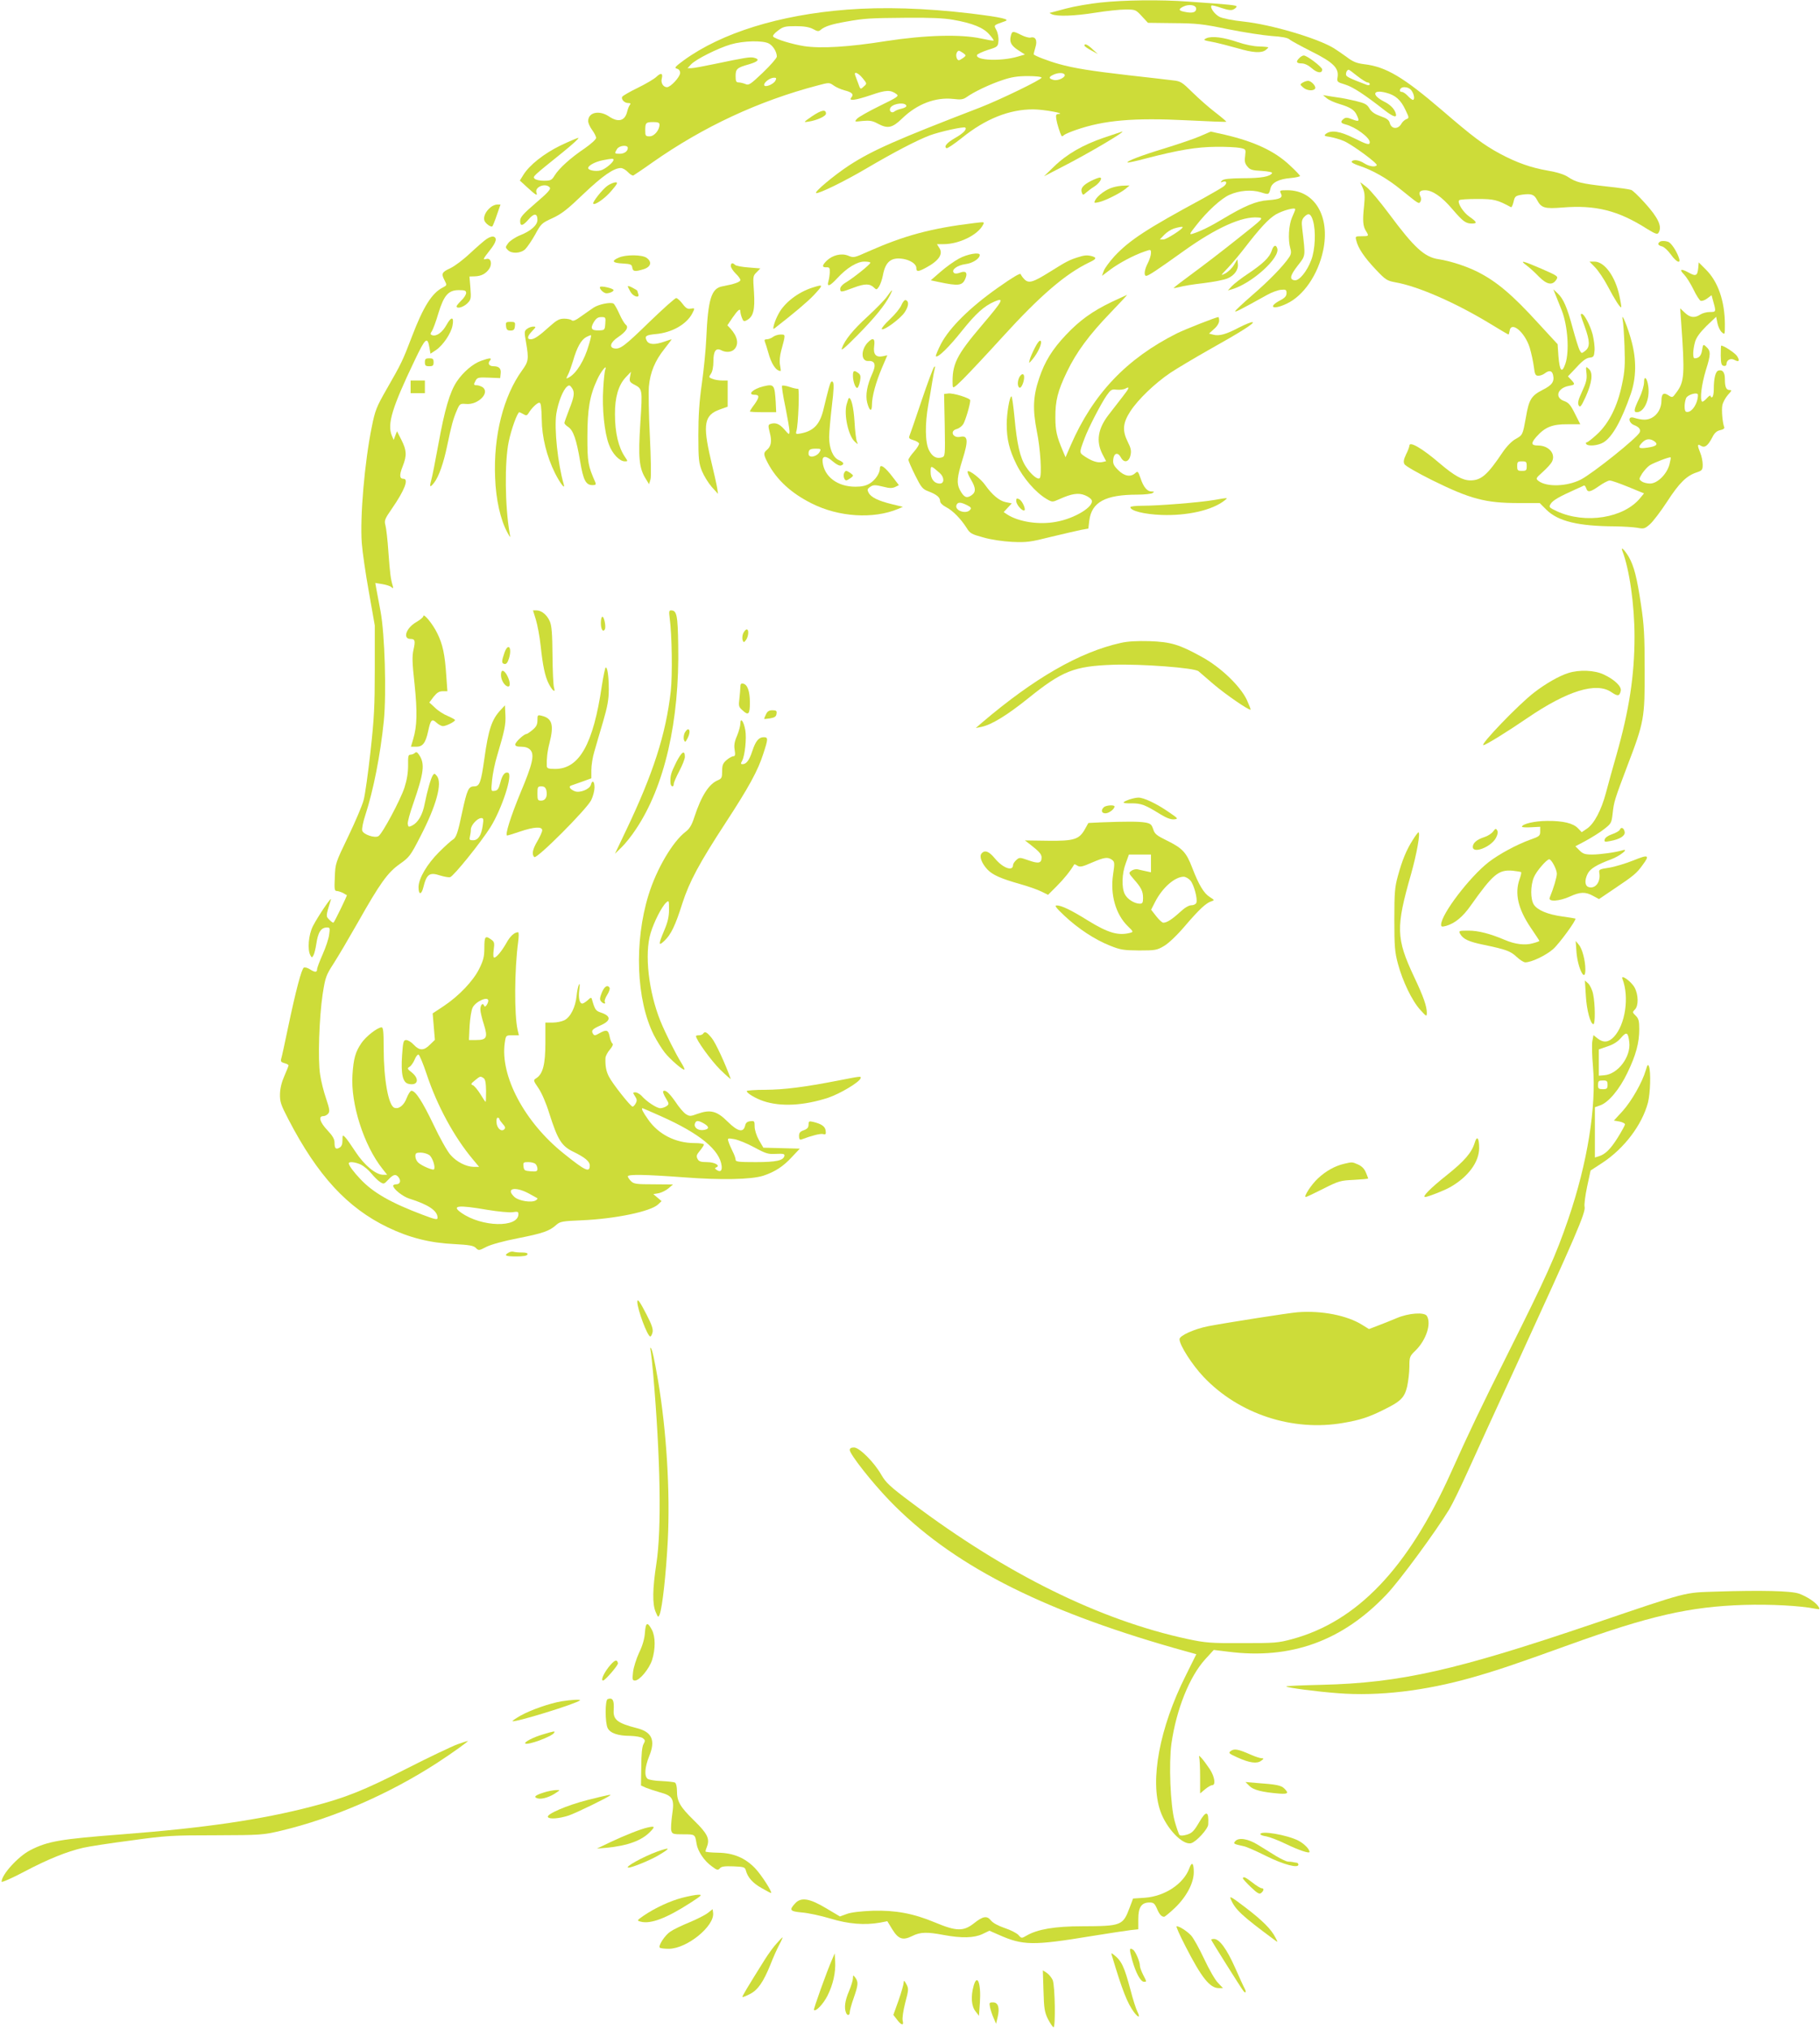 <?xml version="1.0" standalone="no"?>
<!DOCTYPE svg PUBLIC "-//W3C//DTD SVG 20010904//EN"
 "http://www.w3.org/TR/2001/REC-SVG-20010904/DTD/svg10.dtd">
<svg version="1.0" xmlns="http://www.w3.org/2000/svg"
 width="1148pt" height="1280pt" viewBox="0 0 1148 1280"
 preserveAspectRatio="xMidYMid meet">
<g transform="translate(0,1280) scale(0.1,-0.1)"
fill="#cddc39" stroke="none">
<path d="M6942 12784 c-67 -7 -165 -24 -218 -38 -53 -15 -99 -26 -102 -27 -4
0 2 -4 13 -9 34 -15 144 -11 275 10 69 11 154 20 189 20 63 0 65 -1 103 -42
l39 -42 162 -2 c143 -1 183 -5 342 -38 99 -20 223 -39 275 -43 64 -4 101 -11
113 -21 10 -9 73 -43 140 -77 136 -68 173 -104 164 -161 -5 -30 -3 -32 47 -47
51 -16 121 -62 249 -162 58 -45 82 -51 70 -17 -10 28 -35 53 -74 72 -79 41
-70 77 14 55 59 -15 93 -45 123 -110 23 -48 23 -50 4 -57 -10 -4 -23 -16 -29
-26 -21 -40 -65 -38 -75 3 -5 18 -19 29 -58 42 -36 13 -57 27 -70 49 -15 26
-29 33 -86 47 -37 9 -87 19 -112 22 -25 4 -56 8 -70 11 l-25 4 24 -20 c13 -11
49 -27 80 -36 69 -21 94 -37 109 -70 19 -40 15 -43 -28 -27 -32 13 -42 13 -55
3 -22 -18 -19 -27 13 -35 60 -15 152 -82 152 -112 0 -20 -16 -16 -102 27 -85
42 -140 51 -173 27 -16 -13 -14 -15 26 -21 24 -4 63 -16 87 -26 55 -25 213
-141 206 -152 -9 -14 -48 -8 -79 12 -32 21 -70 26 -79 11 -4 -5 18 -17 46 -26
86 -28 179 -81 267 -153 113 -91 110 -90 121 -73 5 9 5 22 -1 33 -13 25 -3 38
30 38 46 0 106 -41 171 -118 68 -79 85 -92 124 -92 36 0 32 10 -15 43 -40 27
-79 90 -65 104 4 5 56 8 114 8 106 0 126 -5 213 -52 4 -2 11 13 16 34 8 35 12
38 53 45 59 8 77 2 95 -33 27 -51 48 -57 160 -48 208 17 351 -18 533 -134 52
-32 66 -37 73 -26 25 39 0 94 -86 189 -37 41 -75 78 -86 82 -10 4 -80 14 -156
22 -159 18 -192 26 -243 60 -24 16 -69 30 -128 40 -105 18 -197 51 -300 106
-104 56 -174 109 -362 271 -247 212 -357 278 -495 294 -47 6 -71 15 -110 45
-27 20 -66 46 -85 58 -107 63 -391 147 -566 166 -68 7 -133 20 -152 30 -31 16
-62 60 -50 71 2 3 31 -4 62 -15 43 -14 63 -17 77 -9 10 5 19 13 19 18 0 8 -34
12 -305 31 -177 13 -405 10 -553 -6z m603 -39 c0 -23 -23 -30 -71 -20 -40 7
-43 17 -11 33 36 18 82 11 82 -13z m1017 -425 c28 -22 57 -40 64 -40 8 0 14
-5 14 -11 0 -6 -7 -8 -17 -5 -116 44 -133 53 -133 67 0 15 8 29 18 29 2 0 27
-18 54 -40z m342 -92 c17 -24 21 -58 8 -58 -5 0 -19 11 -32 25 -13 14 -29 25
-37 25 -7 0 -13 4 -13 8 0 30 54 29 74 0z"/>
<path d="M5340 12739 c-425 -33 -789 -147 -1025 -318 -56 -41 -63 -49 -46 -54
13 -3 21 -13 21 -27 0 -25 -60 -90 -83 -90 -23 0 -40 27 -33 53 9 36 -4 40
-33 13 -14 -14 -67 -45 -118 -70 -50 -24 -94 -50 -98 -56 -9 -15 13 -40 37
-40 15 0 18 -3 11 -12 -6 -7 -13 -26 -17 -42 -14 -59 -56 -70 -114 -31 -62 42
-132 27 -132 -29 0 -12 11 -37 25 -56 14 -19 25 -41 25 -50 0 -9 -32 -38 -72
-66 -88 -59 -161 -125 -189 -170 -19 -31 -25 -34 -69 -34 -26 0 -52 6 -58 13
-12 14 -14 12 176 165 63 51 108 92 100 92 -7 0 -58 -22 -113 -48 -104 -51
-196 -123 -235 -187 l-21 -34 47 -43 c52 -48 67 -57 58 -34 -14 37 58 65 84
33 8 -10 -13 -33 -88 -97 -79 -68 -99 -90 -99 -112 -1 -38 16 -35 54 9 34 40
55 38 55 -4 0 -33 -41 -70 -109 -97 -30 -12 -63 -34 -75 -49 -19 -26 -19 -28
-3 -44 24 -25 81 -22 110 5 13 13 41 54 63 93 36 67 41 72 109 103 57 26 95
56 196 153 119 113 190 163 235 163 11 0 31 -11 44 -25 13 -14 29 -24 35 -22
5 3 60 39 120 82 322 226 670 388 1043 486 71 19 73 19 100 0 15 -11 46 -25
69 -31 48 -12 60 -25 43 -45 -20 -24 23 -19 126 16 93 32 121 33 158 6 18 -13
10 -19 -105 -75 -69 -34 -133 -70 -143 -81 -18 -20 -17 -20 36 -14 43 4 62 1
93 -16 65 -35 93 -29 157 33 93 90 209 134 320 122 49 -6 63 -4 86 12 46 33
147 81 226 107 56 19 95 25 160 25 48 0 86 -4 86 -10 0 -12 -261 -139 -390
-189 -527 -203 -677 -269 -825 -365 -97 -64 -222 -169 -207 -174 17 -5 181 75
318 156 170 100 317 177 399 208 65 24 215 57 224 49 11 -11 -13 -36 -62 -64
-54 -31 -75 -55 -57 -66 5 -3 48 26 96 64 149 121 300 181 450 181 68 0 213
-27 160 -29 -15 -1 -17 -7 -13 -33 4 -27 24 -92 34 -107 1 -2 9 1 16 8 8 6 41
20 73 31 178 62 365 78 702 61 134 -7 245 -11 247 -9 2 1 -29 28 -68 58 -40
30 -104 87 -144 126 -67 66 -76 72 -125 77 -29 4 -154 18 -278 32 -236 27
-348 45 -440 71 -66 18 -160 54 -160 62 0 2 5 22 11 43 14 44 1 70 -30 62 -10
-3 -37 5 -59 16 -53 27 -58 26 -66 -5 -10 -39 2 -62 47 -91 l42 -27 -45 -13
c-104 -31 -269 -25 -257 10 2 6 32 20 68 32 62 19 64 21 67 57 2 20 -4 51 -13
68 -17 33 -21 29 54 56 36 12 -22 25 -217 49 -289 34 -548 42 -782 24z m673
-64 c120 -21 190 -49 227 -92 17 -19 30 -37 27 -39 -2 -2 -37 4 -78 13 -127
28 -353 22 -599 -16 -238 -38 -413 -48 -518 -32 -75 12 -178 43 -195 60 -5 5
7 21 29 37 34 26 45 29 113 29 54 0 86 -6 109 -18 29 -16 36 -17 50 -4 26 21
69 35 162 51 114 20 141 22 381 24 145 1 232 -2 292 -13z m-1164 -149 c27 -14
51 -53 51 -83 0 -9 -39 -54 -87 -100 -79 -75 -90 -83 -111 -73 -13 5 -32 10
-42 10 -16 0 -20 7 -20 39 0 46 8 54 83 75 61 18 72 32 33 42 -24 6 -55 1
-251 -40 -66 -14 -131 -26 -144 -26 l-24 0 22 24 c30 32 169 102 251 126 79
23 200 26 239 6z m1227 -61 c19 -15 19 -15 0 -30 -11 -8 -24 -15 -28 -15 -12
0 -21 28 -14 45 3 8 9 15 14 15 4 0 17 -7 28 -15z m-634 -159 c27 -33 27 -34
7 -51 -22 -21 -22 -20 -36 20 -6 17 -14 38 -18 48 -12 30 18 19 47 -17z m1273
24 c10 -16 -40 -42 -69 -34 -32 8 -33 18 -3 32 28 14 64 15 72 2z m-1824 -39
c-14 -25 -71 -46 -71 -26 0 17 38 45 63 45 14 0 16 -4 8 -19z m826 -158 c2 -6
-11 -14 -29 -18 -18 -4 -39 -12 -46 -18 -20 -16 -39 7 -23 27 21 25 91 32 98
9z m-1557 -119 c0 -34 -33 -74 -62 -74 -26 0 -28 3 -28 38 0 48 4 52 52 52 28
0 38 -4 38 -16z m-200 -147 c0 -21 -22 -37 -52 -37 -32 0 -33 2 -16 30 14 23
68 28 68 7z m-90 -75 c0 -16 -55 -61 -82 -67 -32 -8 -78 1 -78 15 0 16 45 40
91 49 60 12 69 12 69 3z"/>
<path d="M7610 12559 c-23 -11 -20 -13 40 -24 36 -7 105 -25 155 -39 98 -29
151 -32 178 -12 9 7 17 15 17 17 0 2 -26 5 -58 6 -33 0 -90 12 -134 27 -90 31
-163 40 -198 25z"/>
<path d="M6840 12513 c0 -5 19 -18 43 -31 l42 -23 -33 30 c-31 30 -52 39 -52
24z"/>
<path d="M8196 12434 c-24 -23 -19 -34 14 -34 19 0 42 -11 65 -31 34 -30 65
-34 65 -7 0 15 -96 88 -116 88 -7 0 -20 -7 -28 -16z"/>
<path d="M8217 12279 c-18 -11 -18 -12 2 -30 22 -21 66 -25 76 -8 9 13 -23 49
-44 49 -9 0 -24 -5 -34 -11z"/>
<path d="M5124 12068 c-58 -40 -58 -41 -23 -35 52 8 109 34 109 50 0 29 -27
24 -86 -15z"/>
<path d="M6964 11932 c-134 -46 -235 -104 -317 -184 l-62 -60 120 62 c164 84
400 224 373 220 -2 -1 -53 -18 -114 -38z"/>
<path d="M7570 11941 c-37 -16 -134 -49 -218 -75 -155 -47 -248 -83 -240 -91
2 -2 56 9 118 26 204 53 318 72 440 73 63 1 132 -3 152 -7 37 -8 37 -8 32 -50
-5 -33 -2 -48 14 -67 17 -21 30 -25 91 -28 41 -3 68 -8 65 -14 -14 -22 -67
-32 -181 -32 -91 -1 -125 -5 -135 -15 -11 -12 -10 -13 4 -8 25 9 31 -7 10 -26
-9 -8 -69 -43 -132 -78 -359 -194 -464 -263 -560 -365 -31 -34 -62 -76 -68
-93 l-11 -31 52 39 c56 42 148 91 215 114 42 15 42 14 42 -10 0 -13 -9 -41
-20 -63 -22 -42 -26 -80 -10 -80 14 0 68 36 237 157 206 147 368 220 469 211
36 -3 36 -3 -128 -133 -90 -72 -219 -171 -286 -220 -67 -49 -120 -90 -119 -92
2 -1 19 2 39 7 19 6 87 17 150 24 64 8 132 21 151 30 43 18 70 55 65 93 l-3
28 -22 -37 c-12 -20 -37 -44 -55 -53 -31 -16 -30 -14 18 36 28 30 75 86 104
124 98 127 152 185 197 212 45 26 123 47 123 33 0 -4 -9 -27 -20 -51 -21 -48
-27 -141 -11 -196 7 -23 5 -37 -7 -55 -38 -57 -129 -150 -231 -238 -60 -52
-110 -99 -110 -103 -1 -8 33 9 200 102 30 17 71 32 90 33 30 3 34 0 34 -21 0
-18 -10 -30 -39 -45 -82 -43 -47 -63 39 -22 107 49 199 184 231 336 45 214
-52 379 -224 380 -49 0 -52 -1 -43 -19 15 -28 -3 -38 -81 -44 -75 -5 -148 -36
-283 -117 -81 -49 -145 -80 -194 -95 -21 -6 -18 0 24 53 69 89 158 170 210
193 63 28 139 34 198 16 50 -16 51 -16 61 25 8 36 53 59 128 65 32 3 58 9 58
13 0 4 -28 34 -63 66 -96 91 -223 150 -410 194 -48 11 -89 20 -90 20 -1 -1
-31 -13 -67 -29z m712 -533 c19 -65 14 -183 -11 -248 -27 -72 -76 -132 -105
-128 -34 5 -29 30 20 93 51 66 49 53 28 233 -5 42 -3 56 11 72 28 30 43 24 57
-22z m-822 -41 c0 -12 -102 -77 -120 -77 l-24 0 28 29 c15 16 42 33 59 39 33
10 57 14 57 9z"/>
<path d="M6880 11658 c-50 -26 -66 -47 -56 -73 6 -17 8 -17 29 2 12 10 34 27
49 36 33 21 56 57 35 57 -7 0 -33 -10 -57 -22z"/>
<path d="M3834 11630 c-30 -19 -100 -107 -92 -115 11 -11 76 35 116 83 36 42
41 52 26 52 -11 0 -33 -9 -50 -20z"/>
<path d="M8596 11614 c13 -30 14 -54 8 -114 -10 -91 -7 -128 12 -157 20 -32
19 -33 -27 -33 -40 0 -41 -1 -34 -27 11 -48 52 -108 122 -182 63 -67 72 -72
126 -82 142 -25 377 -128 590 -257 65 -40 120 -72 122 -72 2 0 5 10 7 22 9 66
96 -6 127 -105 10 -34 22 -88 26 -120 6 -49 10 -57 29 -57 11 0 30 7 40 15 28
21 45 18 52 -9 10 -43 -5 -65 -67 -96 -70 -36 -85 -60 -104 -172 -20 -111 -20
-112 -65 -137 -25 -14 -56 -46 -82 -84 -95 -142 -135 -177 -203 -177 -49 0
-100 28 -192 106 -113 97 -193 143 -193 113 0 -7 -9 -32 -21 -55 -15 -32 -18
-48 -10 -62 6 -11 83 -55 173 -100 243 -120 338 -145 547 -145 l133 0 42 -42
c74 -73 200 -104 436 -105 52 -1 115 -5 138 -9 41 -8 47 -6 80 23 19 17 68 81
107 141 77 119 123 164 186 185 36 12 39 16 39 50 0 21 -7 54 -15 73 -20 49
-19 60 4 45 24 -15 44 0 72 54 14 28 28 40 50 45 18 3 28 11 25 18 -11 29 -18
108 -12 139 4 19 20 48 35 65 24 26 26 31 11 31 -22 0 -30 19 -30 69 0 42 -14
61 -40 54 -19 -5 -30 -47 -30 -120 0 -23 -4 -45 -10 -48 -5 -3 -10 0 -10 7 0
7 -11 1 -24 -14 -13 -15 -27 -24 -30 -21 -15 15 -3 109 24 198 32 102 32 121
1 149 -17 16 -19 15 -25 -23 -5 -35 -20 -51 -47 -51 -13 0 -11 55 3 104 8 28
31 59 72 100 l61 58 8 -40 c4 -22 17 -48 27 -57 20 -18 20 -17 20 51 -1 145
-43 268 -120 344 l-45 45 -3 -35 c-5 -50 -15 -55 -61 -29 -49 27 -62 21 -27
-14 14 -15 40 -56 58 -93 17 -36 38 -68 45 -71 8 -3 27 3 42 15 l27 20 12 -44
c17 -61 16 -62 -23 -62 -20 0 -46 -7 -60 -16 -35 -23 -65 -20 -98 12 l-29 27
6 -85 c24 -335 21 -379 -31 -447 -23 -32 -25 -32 -48 -17 -31 21 -45 11 -45
-32 0 -48 -24 -90 -62 -110 -30 -15 -58 -15 -115 2 -36 10 -31 -33 4 -47 31
-12 43 -27 36 -45 -12 -33 -295 -259 -372 -299 -87 -44 -214 -48 -266 -9 -19
15 -19 17 26 57 26 23 52 52 58 64 26 50 -19 103 -88 103 -43 0 -46 14 -10 55
54 61 101 80 196 79 l81 0 -34 67 c-27 55 -40 70 -69 80 -60 22 -41 81 30 95
41 7 42 10 15 39 l-20 21 54 57 c37 41 62 59 82 61 26 3 29 7 32 45 2 22 -4
68 -12 101 -15 57 -53 130 -68 130 -11 0 -11 -1 18 -80 33 -92 34 -128 4 -152
-24 -19 -24 -19 -37 5 -7 14 -26 76 -43 138 -35 131 -59 186 -96 220 l-26 24
22 -55 c12 -30 26 -66 32 -80 37 -97 48 -257 22 -334 -22 -64 -36 -47 -44 49
l-5 74 -118 128 c-169 186 -268 269 -392 331 -69 34 -169 66 -240 77 -90 13
-154 72 -313 286 -56 75 -119 151 -141 168 l-41 32 16 -37z m2114 -1305 c0
-57 -43 -118 -75 -106 -12 5 -12 53 0 85 9 23 75 42 75 21z m-274 -293 c26
-20 11 -32 -48 -40 -53 -8 -61 1 -28 34 24 24 49 25 76 6z m94 -147 c-17 -61
-76 -119 -122 -119 -19 0 -43 6 -53 14 -18 13 -18 14 3 49 13 19 34 43 48 52
27 17 126 55 132 50 2 -2 -2 -22 -8 -46z m-900 -9 c0 -27 -3 -30 -30 -30 -27
0 -30 3 -30 30 0 27 3 30 30 30 27 0 30 -3 30 -30z m640 -131 l100 -41 -23
-28 c-103 -128 -347 -167 -526 -85 -51 24 -53 26 -39 48 14 22 55 45 153 89
28 12 53 24 57 26 3 1 9 -6 13 -17 9 -29 25 -26 81 13 27 19 57 35 67 35 10 1
63 -18 117 -40z"/>
<path d="M7020 11618 c-41 -11 -95 -50 -111 -79 -10 -20 -9 -21 23 -14 39 9
132 55 168 84 l25 21 -35 -1 c-19 0 -51 -5 -70 -11z"/>
<path d="M3094 11492 c-30 -24 -46 -59 -39 -82 6 -20 43 -46 51 -37 3 3 16 35
28 71 l23 66 -21 0 c-11 0 -31 -8 -42 -18z"/>
<path d="M6145 11393 c-272 -33 -439 -78 -670 -180 -86 -39 -91 -40 -124 -26
-43 18 -100 4 -137 -32 -30 -30 -30 -42 -1 -41 18 1 22 -4 21 -29 0 -16 -4
-42 -8 -57 -12 -41 7 -35 55 17 60 65 125 105 171 105 21 0 38 -3 38 -7 0 -11
-106 -95 -152 -123 -23 -13 -38 -30 -38 -41 0 -24 4 -24 86 7 70 26 101 26
128 -1 14 -14 17 -13 31 8 8 13 19 44 24 70 16 87 52 116 128 104 47 -8 83
-33 83 -57 0 -25 11 -25 58 0 83 44 113 87 87 126 l-15 24 42 0 c96 0 215 57
248 121 11 20 11 20 -55 12z"/>
<path d="M3070 11293 c-14 -9 -60 -49 -103 -89 -42 -40 -99 -83 -127 -96 -54
-25 -58 -34 -35 -78 15 -29 14 -30 -13 -44 -68 -35 -122 -121 -193 -307 -59
-155 -68 -173 -161 -335 -63 -110 -72 -132 -93 -237 -45 -221 -75 -565 -63
-732 4 -55 24 -194 45 -310 l37 -210 0 -275 c0 -232 -4 -313 -27 -520 -15
-135 -34 -272 -43 -305 -8 -33 -52 -136 -97 -230 -81 -168 -82 -171 -85 -257
-4 -76 -2 -88 12 -88 9 0 26 -6 39 -12 12 -7 23 -14 25 -14 3 -2 -76 -165 -84
-173 -3 -3 -14 5 -26 17 -23 23 -24 21 9 127 9 29 -81 -104 -113 -166 -28 -55
-36 -149 -16 -185 9 -16 10 -16 20 2 5 10 13 42 17 69 11 76 30 105 69 105 17
0 18 -5 12 -46 -3 -26 -22 -81 -41 -124 -19 -43 -35 -85 -35 -94 0 -20 -14
-20 -45 0 -14 9 -31 14 -38 11 -14 -5 -51 -143 -102 -387 -19 -91 -37 -175
-41 -187 -5 -18 -1 -23 20 -29 14 -3 26 -10 26 -14 0 -4 -12 -34 -26 -66 -17
-38 -27 -78 -28 -114 -1 -49 5 -68 53 -160 184 -355 372 -559 628 -682 135
-65 266 -98 417 -105 96 -5 123 -10 137 -24 18 -18 20 -18 66 6 29 15 109 37
201 55 157 31 198 45 242 85 23 20 38 23 160 28 209 9 433 55 481 100 l22 21
-26 22 -26 22 35 6 c18 4 46 18 61 31 l28 24 -122 1 c-109 0 -125 2 -143 20
-11 11 -20 25 -20 30 0 14 111 12 354 -6 236 -18 424 -14 500 10 73 24 126 58
181 118 l50 53 -115 3 -115 3 -28 48 c-16 29 -27 64 -27 86 0 34 -2 36 -27 33
-20 -2 -29 -10 -33 -28 -11 -46 -46 -38 -110 25 -68 68 -109 78 -189 50 -46
-17 -51 -17 -75 -2 -14 9 -44 44 -66 78 -40 57 -64 78 -77 66 -3 -4 4 -23 17
-44 21 -35 21 -38 4 -50 -10 -7 -28 -13 -39 -13 -23 0 -87 42 -119 79 -11 11
-28 21 -38 21 -17 0 -17 -2 -3 -24 13 -19 14 -29 5 -45 -6 -12 -15 -21 -20
-21 -12 0 -127 145 -149 189 -18 34 -24 69 -22 118 1 12 13 36 28 53 17 20 22
34 16 38 -6 4 -14 24 -18 45 -8 41 -19 45 -64 20 -27 -16 -33 -16 -41 -3 -12
20 -4 29 47 52 69 30 69 60 1 82 -31 11 -36 18 -55 85 -3 11 -9 9 -26 -8 -13
-11 -28 -21 -34 -21 -18 0 -26 37 -19 88 4 30 3 41 -2 32 -5 -8 -12 -40 -15
-71 -7 -71 -38 -134 -77 -154 -16 -8 -49 -15 -75 -15 l-45 0 0 -127 c0 -137
-16 -198 -58 -224 -19 -12 -19 -14 14 -62 20 -29 49 -95 69 -161 53 -166 77
-205 152 -241 72 -35 103 -61 103 -86 0 -47 -26 -36 -164 75 -248 198 -403
491 -372 700 7 46 7 46 48 46 l41 0 -8 33 c-22 97 -20 381 3 554 5 37 5 63 0
63 -23 0 -50 -24 -74 -68 -31 -54 -63 -92 -77 -92 -6 0 -7 20 -3 49 6 44 4 51
-16 65 -37 27 -43 20 -43 -52 0 -56 -6 -79 -32 -132 -38 -77 -128 -172 -226
-237 l-68 -45 7 -83 7 -84 -31 -30 c-38 -39 -66 -39 -102 -1 -15 17 -37 30
-48 30 -17 0 -20 -10 -26 -96 -8 -117 4 -171 39 -180 60 -15 74 29 23 71 -30
23 -31 27 -15 36 9 5 24 26 32 45 8 20 19 34 25 32 6 -2 29 -57 51 -123 66
-199 173 -396 291 -537 l40 -48 -34 0 c-48 1 -108 31 -147 76 -19 21 -67 106
-106 189 -71 148 -114 215 -140 215 -7 0 -20 -21 -30 -46 -17 -46 -50 -72 -78
-61 -37 14 -67 179 -67 375 0 104 -3 132 -13 132 -26 0 -100 -58 -128 -100
-38 -56 -49 -97 -56 -200 -12 -182 72 -445 189 -592 l30 -38 -25 0 c-46 0
-119 60 -174 144 -28 43 -58 86 -67 94 -15 15 -16 13 -16 -21 0 -25 -6 -39
-19 -46 -23 -13 -31 -5 -31 32 0 22 -12 43 -45 78 -48 51 -59 89 -26 89 10 0
24 7 31 16 11 13 9 28 -13 94 -15 43 -32 111 -38 152 -15 95 -6 358 16 507 17
108 21 119 70 195 29 45 96 159 150 254 144 255 190 318 266 372 61 43 68 52
131 175 100 193 139 335 104 380 -14 17 -17 18 -26 5 -12 -18 -34 -93 -51
-178 -13 -71 -42 -120 -79 -139 -23 -11 -25 -10 -28 10 -2 13 14 70 34 127 68
196 75 252 38 308 -12 18 -19 21 -27 13 -6 -6 -19 -11 -28 -11 -14 0 -16 -11
-15 -67 0 -47 -7 -91 -23 -141 -26 -79 -139 -290 -164 -306 -23 -14 -94 10
-102 34 -4 12 5 55 19 98 51 156 95 379 117 596 17 175 6 549 -21 691 -11 61
-23 125 -27 144 l-6 34 43 -7 c24 -4 51 -12 58 -19 12 -10 14 -8 9 8 -13 44
-17 75 -27 210 -5 77 -14 154 -19 172 -8 29 -5 39 41 105 79 114 108 188 73
188 -26 0 -27 24 -5 79 27 69 25 100 -8 166 l-28 55 -11 -28 -10 -27 -12 28
c-29 73 1 174 143 471 70 147 82 157 95 81 l6 -36 35 23 c44 30 95 105 104
154 11 57 -7 60 -37 6 -27 -49 -64 -76 -92 -66 -12 5 -12 9 0 27 7 12 26 62
40 111 35 114 63 146 129 146 38 0 46 -3 46 -18 0 -10 -13 -31 -30 -47 -16
-16 -30 -32 -30 -37 0 -18 42 -6 67 18 24 24 25 30 20 98 l-6 72 33 1 c42 1
71 17 92 48 20 31 10 69 -17 62 -26 -7 -25 -4 21 55 41 51 48 80 20 86 -8 1
-26 -5 -40 -15z m10 -4805 c0 -7 -5 -20 -11 -28 -8 -11 -12 -12 -16 -2 -8 20
-23 3 -23 -25 0 -15 10 -57 22 -94 26 -83 19 -99 -49 -99 l-45 0 4 88 c3 48
11 100 19 116 18 39 99 75 99 44z m-30 -488 c11 -7 15 -29 16 -80 0 -38 -1
-70 -3 -70 -2 0 -17 22 -33 49 -17 27 -38 52 -47 56 -15 5 -13 10 12 30 34 28
35 28 55 15z m1118 -240 c247 -110 373 -214 384 -315 3 -31 -9 -40 -32 -24
-12 8 -12 12 -2 16 28 11 -10 33 -59 33 -38 0 -51 4 -59 20 -9 17 -7 26 14 51
14 17 26 35 26 40 0 5 -26 9 -58 9 -121 0 -229 55 -294 149 -34 48 -45 71 -35
71 2 0 54 -23 115 -50z m-1018 -18 c0 -5 10 -18 21 -31 16 -17 18 -26 10 -34
-18 -18 -46 5 -49 42 -2 17 1 31 7 31 6 0 11 -4 11 -8z m1291 -29 c36 -21 33
-37 -8 -41 -33 -3 -59 19 -49 43 7 19 21 19 57 -2z m317 -150 c74 -40 88 -44
137 -41 45 2 55 0 53 -12 -6 -30 -51 -40 -180 -40 -109 0 -128 2 -128 15 0 9
-8 32 -19 53 -10 20 -22 48 -26 61 -7 22 -6 23 36 16 24 -4 81 -27 127 -52z
m-2051 -48 c21 -14 42 -79 30 -91 -7 -7 -78 23 -99 43 -10 9 -18 27 -18 40 0
19 5 23 33 23 18 0 42 -7 54 -15z m-430 -61 c19 -10 48 -34 65 -55 17 -21 42
-46 55 -54 23 -15 25 -15 52 14 33 35 48 38 66 14 16 -22 8 -43 -16 -43 -10 0
-19 -4 -19 -9 0 -20 60 -68 101 -81 122 -38 179 -77 179 -121 0 -14 -13 -12
-92 18 -200 75 -314 140 -394 225 -43 45 -74 87 -74 100 0 13 40 9 77 -8z
m1101 4 c7 -7 12 -20 12 -31 0 -15 -7 -18 -42 -15 -39 3 -43 6 -46 31 -3 25 0
27 30 27 19 0 39 -5 46 -12z m-44 -185 c28 -16 53 -29 56 -31 2 -2 -2 -8 -10
-13 -26 -17 -108 -4 -135 21 -58 54 2 69 89 23z m-260 -104 c67 -11 138 -18
159 -15 31 5 37 4 37 -12 0 -88 -234 -82 -361 9 -64 45 -20 50 165 18z"/>
<path d="M10467 11273 c-13 -12 -7 -21 16 -27 13 -3 38 -26 56 -51 37 -52 67
-62 50 -18 -16 44 -48 90 -65 97 -21 8 -49 8 -57 -1z"/>
<path d="M8021 11217 c-14 -41 -54 -80 -151 -145 -41 -27 -86 -62 -100 -77
l-25 -27 25 7 c127 37 309 202 286 260 -9 25 -24 17 -35 -18z"/>
<path d="M6049 11169 c-30 -16 -83 -54 -117 -84 l-61 -53 47 -10 c131 -28 154
-25 173 25 13 34 0 47 -36 33 -19 -7 -32 -7 -38 -1 -19 19 21 48 73 55 46 6
90 35 90 58 0 19 -78 6 -131 -23z"/>
<path d="M3903 11175 c-49 -21 -40 -34 25 -37 50 -3 57 -6 60 -25 4 -26 16
-28 72 -11 47 15 54 47 18 72 -28 20 -131 21 -175 1z"/>
<path d="M6795 11176 c-50 -16 -70 -26 -175 -92 -104 -65 -131 -73 -158 -46
-11 11 -21 25 -24 33 -3 8 -52 -21 -144 -86 -176 -124 -304 -251 -358 -353
-21 -41 -35 -76 -33 -79 12 -12 82 56 167 163 86 107 138 154 203 182 65 28
53 6 -78 -148 -164 -193 -191 -248 -186 -380 1 -22 7 -19 67 40 36 36 147 154
246 263 240 264 400 401 551 473 43 20 46 29 15 38 -31 8 -47 7 -93 -8z"/>
<path d="M9629 11126 c18 -13 53 -45 78 -71 51 -51 85 -57 110 -19 13 21 10
23 -92 68 -118 51 -145 58 -96 22z"/>
<path d="M10062 11113 c20 -21 56 -74 79 -118 45 -86 79 -138 85 -133 2 2 -3
34 -11 71 -26 123 -94 217 -158 217 l-31 0 36 -37z"/>
<path d="M4610 11122 c0 -10 14 -31 30 -47 17 -16 30 -34 30 -41 0 -13 -38
-26 -113 -40 -70 -12 -91 -80 -102 -329 -3 -71 -16 -200 -28 -285 -16 -111
-22 -203 -22 -325 0 -153 3 -176 23 -227 13 -31 41 -76 62 -100 l39 -43 -5 35
c-3 19 -21 102 -41 184 -51 219 -41 278 57 313 l50 18 0 82 0 83 -34 0 c-19 0
-47 4 -61 10 -25 9 -25 11 -11 32 10 14 16 44 16 79 0 65 16 87 49 70 30 -16
66 -13 84 7 29 32 19 80 -25 129 l-20 21 31 46 c35 51 51 64 51 42 0 -8 4 -26
10 -41 8 -22 13 -24 30 -15 42 22 53 65 46 177 -7 99 -7 103 17 126 l23 24
-74 6 c-41 3 -79 10 -85 16 -16 16 -27 13 -27 -7z"/>
<path d="M3785 10990 c-7 -11 23 -40 40 -40 20 0 45 11 45 20 0 11 -79 29 -85
20z"/>
<path d="M3960 10994 c0 -3 8 -19 17 -35 18 -31 60 -42 49 -13 -3 9 -6 17 -6
20 0 2 -13 10 -30 19 -16 9 -30 13 -30 9z"/>
<path d="M5125 10986 c-91 -29 -177 -95 -214 -165 -24 -43 -42 -104 -28 -94
130 101 211 170 250 211 63 68 62 70 -8 48z"/>
<path d="M5596 10931 c-15 -22 -70 -78 -122 -126 -95 -87 -145 -149 -164 -202
-7 -20 21 4 98 82 108 109 174 190 206 253 22 43 15 40 -18 -7z"/>
<path d="M7011 10895 c-120 -58 -199 -114 -287 -207 -86 -91 -134 -168 -169
-273 -39 -115 -42 -196 -15 -335 23 -111 33 -281 18 -296 -12 -12 -54 22 -86
71 -38 57 -57 141 -73 313 -7 72 -15 132 -19 132 -12 0 -30 -108 -30 -175 0
-95 16 -162 61 -253 43 -88 121 -178 190 -219 36 -21 37 -21 80 -2 79 36 122
42 163 25 20 -8 39 -22 42 -31 16 -40 -106 -115 -223 -136 -108 -21 -237 -1
-310 46 l-22 15 25 27 26 28 -39 8 c-40 8 -86 47 -129 108 -27 39 -100 96
-110 86 -4 -3 5 -26 20 -51 33 -56 33 -81 1 -102 -29 -19 -46 -10 -71 37 -21
41 -17 80 17 190 38 120 35 154 -13 144 -47 -11 -70 37 -23 49 14 4 32 17 41
31 13 21 43 120 44 150 0 14 -110 48 -140 43 l-25 -3 4 -196 c3 -193 3 -197
-18 -204 -34 -10 -60 4 -81 45 -25 48 -26 166 -5 285 8 44 20 109 25 145 6 36
13 74 16 85 4 14 3 17 -4 10 -6 -6 -42 -102 -80 -215 -38 -113 -72 -212 -76
-221 -5 -12 1 -18 25 -25 18 -5 34 -15 36 -21 2 -6 -12 -29 -31 -51 -20 -22
-36 -46 -36 -53 1 -8 20 -52 43 -98 38 -76 46 -86 83 -100 52 -20 74 -38 74
-62 0 -11 15 -26 38 -38 42 -21 94 -75 130 -132 20 -33 31 -39 105 -59 48 -14
124 -25 182 -28 91 -4 114 -1 245 32 80 19 165 39 190 44 l45 8 6 51 c15 116
101 163 303 163 44 0 88 5 96 10 12 8 11 10 -6 10 -28 0 -51 27 -70 84 -15 44
-18 46 -33 32 -29 -27 -69 -20 -108 19 -28 28 -34 41 -31 67 4 41 29 48 48 13
20 -38 52 -30 61 15 6 26 2 45 -17 82 -36 72 -32 120 16 194 49 75 154 176
253 243 41 27 148 91 238 142 211 118 295 172 280 177 -7 2 -45 -13 -84 -33
-83 -44 -127 -56 -164 -46 l-27 7 32 29 c19 16 32 38 32 52 0 12 -2 23 -5 23
-14 0 -207 -76 -260 -102 -318 -159 -530 -382 -671 -706 l-33 -76 -19 45 c-36
85 -45 124 -45 204 -1 107 15 170 73 290 59 123 139 232 277 375 58 60 104
110 102 110 -2 0 -46 -21 -98 -45z m68 -600 c-24 -31 -63 -81 -86 -111 -68
-88 -80 -167 -40 -247 l24 -46 -21 -5 c-30 -7 -64 3 -109 32 -41 27 -41 23 -6
117 24 65 102 216 139 270 26 37 32 41 63 37 20 -2 43 1 54 6 32 18 27 4 -18
-53z m-1151 -479 c29 -26 30 -66 0 -66 -35 0 -58 29 -58 73 0 43 1 43 58 -7z
m171 -202 c26 -13 30 -19 20 -30 -25 -30 -99 -4 -86 30 8 20 25 20 66 0z"/>
<path d="M4100 10773 c-159 -155 -187 -176 -223 -171 -37 5 -27 39 21 71 53
36 70 64 48 80 -8 7 -26 37 -40 69 -14 31 -30 59 -36 63 -18 11 -93 -4 -125
-25 -17 -11 -52 -36 -79 -55 -34 -25 -52 -33 -60 -25 -5 5 -27 10 -47 10 -31
0 -47 -9 -91 -48 -67 -61 -98 -82 -120 -82 -26 0 -22 20 9 52 25 26 25 28 7
28 -11 0 -29 -6 -39 -14 -18 -13 -19 -19 -7 -85 18 -105 16 -121 -24 -176
-119 -164 -182 -414 -171 -677 5 -140 34 -267 77 -346 20 -36 20 -37 15 -7
-30 169 -33 451 -6 580 16 78 55 185 67 185 2 0 14 -6 25 -12 18 -11 23 -10
33 6 18 31 54 66 68 66 10 0 13 -26 15 -103 1 -115 32 -237 84 -342 33 -65 66
-107 55 -70 -38 131 -61 352 -47 445 12 74 42 150 68 172 12 10 18 9 29 -7 21
-28 17 -55 -16 -138 -16 -42 -30 -80 -30 -85 0 -5 11 -17 24 -25 32 -21 52
-79 75 -215 20 -121 36 -152 79 -152 19 0 23 4 17 18 -46 105 -50 125 -50 287
0 173 15 261 62 361 22 50 65 102 51 63 -4 -9 -10 -63 -13 -120 -8 -125 7
-277 36 -353 21 -58 67 -106 100 -106 20 0 20 0 1 28 -41 60 -63 152 -63 269
-1 106 22 183 66 231 l35 37 -6 -32 c-5 -27 -2 -33 23 -47 56 -29 56 -27 42
-244 -14 -218 -8 -284 33 -350 l22 -36 9 30 c5 17 3 129 -4 275 -7 136 -9 275
-6 311 8 90 39 163 97 236 27 34 48 62 46 62 -2 0 -23 -7 -46 -15 -60 -21 -97
-19 -110 5 -16 30 -7 37 58 43 100 9 192 61 228 129 18 35 18 36 -10 31 -18
-4 -30 3 -51 31 -15 20 -33 36 -40 36 -7 0 -81 -66 -165 -147z m-282 -14 c-3
-41 -4 -42 -42 -43 -46 -1 -54 12 -30 53 14 23 26 31 47 31 27 0 28 -2 25 -41z
m-104 -135 c-28 -98 -78 -179 -126 -205 -18 -10 -19 -9 -5 18 8 15 22 55 32
88 24 84 51 132 83 149 15 8 28 13 30 11 2 -1 -4 -29 -14 -61z"/>
<path d="M5686 10876 c-8 -20 -41 -60 -73 -90 -32 -30 -55 -58 -51 -62 12 -12
118 66 145 107 25 38 28 69 6 76 -7 3 -19 -12 -27 -31z"/>
<path d="M10235 10785 c4 -16 9 -93 12 -170 4 -117 2 -156 -16 -240 -28 -137
-83 -246 -157 -314 -30 -28 -60 -51 -65 -51 -6 0 -7 -4 -4 -10 10 -17 76 -11
110 10 56 35 113 137 172 307 34 100 36 211 5 328 -22 85 -67 197 -57 140z"/>
<path d="M3192 10743 c2 -22 8 -28 28 -28 20 0 26 6 28 28 3 24 0 27 -28 27
-28 0 -31 -3 -28 -27z"/>
<path d="M4876 10675 c-11 -8 -28 -15 -39 -15 -14 0 -17 -4 -12 -17 4 -10 13
-38 20 -63 20 -76 50 -120 79 -120 2 0 0 17 -4 38 -4 24 -1 58 7 88 29 107 29
104 -3 104 -16 0 -38 -7 -48 -15z"/>
<path d="M5472 10638 c-43 -47 -41 -118 5 -115 42 3 51 -24 25 -80 -33 -72
-44 -137 -32 -183 14 -54 30 -60 30 -13 0 53 25 143 64 235 l33 77 -28 -6
c-44 -9 -62 12 -55 64 7 50 -8 57 -42 21z"/>
<path d="M6528 10607 c-15 -29 -30 -63 -33 -77 -6 -24 -6 -24 19 5 34 41 62
103 50 115 -6 6 -20 -11 -36 -43z"/>
<path d="M10854 10558 c1 -51 4 -63 19 -66 10 -2 17 3 17 11 0 26 26 40 50 27
30 -16 36 -6 16 25 -13 19 -82 65 -99 65 -2 0 -3 -28 -3 -62z"/>
<path d="M2680 10515 c0 -21 5 -25 28 -25 22 0 27 4 27 25 0 21 -5 25 -27 25
-23 0 -28 -4 -28 -25z"/>
<path d="M3034 10524 c-52 -19 -113 -71 -153 -131 -44 -66 -76 -176 -116 -396
-19 -105 -39 -206 -45 -226 -12 -45 -8 -49 18 -16 30 38 60 124 83 235 26 125
37 166 60 220 19 44 21 45 59 42 75 -7 152 70 105 105 -11 7 -27 13 -37 13
-21 0 -22 4 -7 31 9 17 19 20 82 17 l72 -3 3 29 c4 31 -10 46 -45 46 -28 0
-38 17 -23 35 16 19 0 19 -56 -1z"/>
<path d="M10007 10446 c4 -36 -1 -58 -27 -114 -25 -54 -30 -74 -22 -89 9 -15
15 -8 43 52 41 91 49 153 21 178 -19 18 -20 17 -15 -27z"/>
<path d="M5380 10431 c0 -38 17 -84 29 -77 5 3 12 22 16 43 5 29 3 40 -11 50
-27 20 -34 16 -34 -16z"/>
<path d="M6430 10421 c-13 -25 -13 -58 0 -66 11 -7 30 35 30 66 0 25 -16 25
-30 0z"/>
<path d="M10370 10388 c0 -20 -13 -65 -30 -100 -34 -71 -37 -88 -15 -88 46 0
83 82 72 162 -7 55 -27 74 -27 26z"/>
<path d="M2590 10360 l0 -40 45 0 45 0 0 40 0 40 -45 0 -45 0 0 -40z"/>
<path d="M5227 10349 c-8 -30 -22 -85 -31 -124 -23 -101 -62 -143 -145 -159
-31 -6 -33 -4 -27 17 11 37 20 268 10 265 -5 -2 -28 3 -52 11 -23 8 -45 11
-49 8 -3 -4 6 -64 21 -134 14 -71 26 -139 26 -153 -1 -24 -2 -24 -34 13 -31
35 -56 44 -89 32 -12 -5 -12 -13 -1 -56 14 -53 8 -85 -20 -108 -22 -18 -20
-30 9 -85 55 -103 146 -187 274 -251 172 -87 390 -100 546 -35 l30 13 -70 17
c-85 21 -131 43 -146 72 -10 18 -8 24 7 35 22 16 33 16 90 2 33 -9 52 -9 70
-1 l24 12 -36 47 c-52 69 -84 91 -84 58 0 -30 -29 -73 -63 -94 -24 -15 -51
-21 -91 -21 -113 0 -197 63 -207 155 -5 42 20 44 65 4 21 -18 42 -29 51 -25
23 8 18 20 -14 34 -37 16 -61 74 -61 145 0 28 8 116 17 195 13 106 14 145 6
153 -9 9 -15 -2 -26 -42z m-56 -398 c-18 -33 -71 -43 -71 -13 0 26 9 32 47 32
30 0 33 -2 24 -19z"/>
<path d="M4815 10363 c-66 -16 -104 -53 -55 -53 31 0 31 -15 0 -59 -17 -22
-30 -43 -30 -46 0 -3 37 -5 83 -5 l83 0 -3 63 c-7 111 -10 116 -78 100z"/>
<path d="M5340 10249 c-18 -66 12 -200 52 -235 21 -19 21 -19 13 1 -5 11 -12
68 -15 126 -6 91 -20 149 -35 149 -2 0 -9 -19 -15 -41z"/>
<path d="M5324 9815 c-7 -17 2 -45 14 -45 4 0 17 7 28 15 19 15 19 15 0 30
-11 8 -24 15 -28 15 -5 0 -11 -7 -14 -15z"/>
<path d="M6410 9640 c0 -20 32 -60 49 -60 16 0 -9 60 -30 71 -16 8 -19 6 -19
-11z"/>
<path d="M7650 9645 c-92 -15 -340 -35 -444 -35 -42 0 -76 -4 -76 -9 0 -23 88
-45 197 -49 162 -6 321 30 398 92 23 18 24 18 -75 1z"/>
<path d="M10233 9326 c45 -116 77 -341 77 -542 0 -245 -34 -465 -114 -746 -24
-84 -54 -191 -66 -238 -29 -109 -74 -195 -119 -226 l-34 -23 -23 24 c-30 32
-93 48 -195 47 -78 0 -159 -19 -159 -37 0 -3 26 -5 58 -3 l57 3 0 -29 c0 -28
-5 -32 -62 -52 -86 -31 -195 -90 -262 -141 -121 -94 -300 -329 -301 -395 0
-14 5 -15 32 -8 55 16 105 57 154 127 141 199 176 229 266 221 27 -3 50 -7 53
-9 2 -3 -2 -23 -10 -44 -32 -91 -10 -187 70 -306 30 -44 55 -82 55 -84 0 -2
-19 -9 -42 -15 -49 -14 -112 -6 -175 21 -94 40 -168 59 -230 59 -61 0 -63 -1
-53 -20 18 -33 54 -50 147 -69 144 -30 170 -40 209 -76 20 -19 45 -35 55 -35
39 0 129 43 175 83 39 34 149 185 141 193 -1 1 -37 7 -81 13 -94 13 -158 40
-181 75 -22 34 -22 119 0 172 15 38 81 114 97 114 14 0 48 -64 48 -91 0 -22
-20 -90 -45 -151 -11 -28 61 -23 127 7 65 30 99 31 147 4 l37 -20 99 67 c118
79 139 96 176 148 47 63 38 68 -58 29 -47 -19 -116 -40 -153 -46 -62 -9 -66
-12 -62 -33 10 -56 -25 -103 -68 -89 -24 8 -26 44 -5 85 16 31 57 56 148 90
54 20 117 70 72 57 -47 -14 -143 -27 -192 -27 -45 0 -58 4 -80 26 l-26 26 64
34 c35 19 87 51 114 72 48 37 50 40 57 101 8 75 13 89 93 301 106 277 110 301
109 605 0 216 -4 285 -23 410 -26 174 -44 243 -77 302 -26 44 -53 70 -41 39z"/>
<path d="M3380 8892 c10 -33 24 -106 30 -163 14 -129 27 -193 51 -241 22 -44
45 -62 34 -27 -5 13 -9 105 -10 204 -1 138 -5 188 -17 216 -18 41 -52 69 -84
69 l-22 0 18 -58z"/>
<path d="M4224 8903 c15 -111 18 -362 7 -463 -31 -272 -111 -520 -283 -880
l-69 -145 41 40 c23 22 64 73 90 113 182 270 277 685 268 1163 -3 191 -9 219
-46 219 -12 0 -13 -9 -8 -47z"/>
<path d="M2670 8913 c0 -6 -20 -23 -46 -38 -63 -37 -85 -105 -35 -105 29 0 32
-12 19 -69 -9 -41 -8 -82 7 -217 18 -174 16 -264 -9 -347 l-14 -47 34 0 c40 0
58 23 74 95 16 76 24 84 53 57 13 -12 31 -22 41 -22 20 0 76 28 76 38 0 4 -21
15 -46 26 -25 10 -61 33 -80 52 l-36 33 27 36 c21 26 35 35 57 35 l30 0 -7 98
c-9 135 -22 197 -57 268 -28 58 -88 131 -88 107z"/>
<path d="M3790 8871 c0 -40 13 -61 25 -41 9 15 -4 80 -15 80 -6 0 -10 -18 -10
-39z"/>
<path d="M4688 8806 c-6 -14 -7 -33 -4 -43 7 -17 8 -17 22 1 16 23 19 66 4 66
-6 0 -15 -11 -22 -24z"/>
<path d="M7070 8745 c-261 -58 -547 -223 -876 -503 l-39 -34 35 7 c64 13 163
74 295 180 216 174 290 203 535 212 178 6 514 -19 540 -41 8 -7 50 -43 94 -81
76 -65 226 -168 234 -161 2 2 -9 30 -24 63 -43 88 -165 205 -284 270 -143 79
-195 94 -330 99 -78 2 -136 -1 -180 -11z"/>
<path d="M3182 8683 c-19 -55 -19 -67 0 -71 12 -2 20 8 29 37 20 68 -6 99 -29
34z"/>
<path d="M3796 8473 c-54 -367 -142 -523 -294 -523 -42 0 -52 3 -53 18 -2 41
3 91 17 145 29 114 17 156 -48 172 -27 7 -28 5 -28 -28 0 -27 -7 -41 -31 -61
-17 -14 -34 -26 -39 -26 -15 0 -70 -51 -70 -66 0 -10 12 -14 38 -14 26 0 45
-7 57 -20 28 -30 14 -90 -61 -268 -62 -150 -101 -272 -85 -272 4 0 41 11 81
25 89 30 140 33 140 8 0 -10 -14 -40 -30 -68 -31 -52 -37 -84 -20 -101 15 -15
331 302 359 359 12 24 21 60 21 80 0 40 -14 50 -23 17 -7 -28 -69 -53 -101
-41 -30 12 -42 30 -24 36 7 2 39 14 71 25 l57 21 0 52 c0 29 8 82 19 117 10
36 35 120 55 188 28 96 36 141 36 202 0 82 -8 140 -19 140 -4 0 -15 -53 -25
-117z m-350 -657 c9 -38 -4 -66 -32 -66 -22 0 -24 4 -24 45 0 41 2 45 25 45
18 0 26 -7 31 -24z"/>
<path d="M3160 8542 c0 -33 25 -72 46 -72 17 0 10 41 -12 78 -20 30 -34 28
-34 -6z"/>
<path d="M9893 8555 c-56 -17 -144 -67 -216 -123 -96 -73 -345 -332 -320 -332
14 0 150 84 280 173 250 170 431 226 526 162 41 -28 52 -27 60 6 8 28 -39 73
-108 105 -58 27 -153 31 -222 9z"/>
<path d="M4670 8468 c0 -13 -3 -46 -6 -74 -6 -45 -4 -54 17 -72 40 -38 49 -29
49 46 0 72 -15 115 -43 120 -12 3 -17 -3 -17 -20z"/>
<path d="M3159 8323 c-57 -60 -78 -123 -104 -310 -21 -150 -30 -173 -64 -173
-36 0 -45 -21 -76 -164 -27 -130 -38 -161 -60 -173 -9 -5 -48 -40 -86 -78 -75
-75 -129 -166 -129 -221 0 -49 18 -50 30 -2 21 85 39 98 106 76 26 -8 55 -13
63 -11 23 7 193 218 255 316 72 116 143 333 111 343 -20 7 -37 -14 -49 -62
-10 -39 -17 -50 -35 -52 -24 -4 -24 -3 -17 69 4 39 18 108 32 153 47 158 55
196 52 256 l-3 61 -26 -28z m-114 -730 c-9 -63 -29 -93 -61 -93 -22 0 -25 3
-20 23 3 12 6 32 6 45 0 27 41 72 66 72 14 0 15 -7 9 -47z"/>
<path d="M4832 8295 c-7 -14 -12 -27 -12 -29 0 -2 17 0 38 3 28 5 38 11 40 29
3 18 -1 22 -26 22 -21 0 -32 -7 -40 -25z"/>
<path d="M4670 8236 c0 -15 -10 -50 -21 -77 -16 -36 -20 -60 -15 -89 5 -31 3
-40 -8 -40 -8 0 -28 -11 -43 -24 -23 -20 -28 -32 -28 -70 0 -40 -3 -47 -26
-57 -57 -23 -105 -98 -149 -232 -16 -50 -30 -74 -55 -93 -82 -62 -184 -236
-234 -398 -92 -297 -78 -663 33 -884 19 -37 50 -87 69 -111 35 -44 117 -115
124 -107 3 2 -7 22 -20 43 -34 54 -100 186 -131 262 -75 186 -102 424 -62 556
21 70 70 166 97 191 18 17 19 15 19 -43 0 -45 -8 -79 -30 -131 -38 -90 -38
-103 1 -66 41 39 69 96 113 236 44 136 105 251 274 510 145 222 203 328 236
432 32 97 32 106 3 106 -31 0 -51 -24 -72 -88 -18 -56 -37 -82 -61 -82 -12 0
-13 4 -3 21 18 34 29 143 20 194 -10 56 -31 83 -31 41z"/>
<path d="M4318 8176 c-6 -14 -7 -33 -4 -43 7 -16 9 -16 21 7 17 30 19 60 5 60
-6 0 -15 -11 -22 -24z"/>
<path d="M4266 7993 c-34 -68 -39 -87 -37 -130 1 -26 21 -32 21 -7 0 8 16 45
35 81 19 36 35 76 35 89 0 46 -20 33 -54 -33z"/>
<path d="M7123 7757 c-51 -19 -48 -25 14 -24 61 0 84 -8 184 -70 38 -23 66
-33 85 -31 28 3 26 5 -34 46 -78 54 -159 92 -192 91 -14 0 -39 -6 -57 -12z"/>
<path d="M6962 7708 c-19 -19 -14 -38 11 -38 22 0 57 27 57 43 0 12 -55 8 -68
-5z"/>
<path d="M6945 7613 l-80 -4 -20 -36 c-37 -68 -69 -78 -235 -76 l-145 2 35
-27 c54 -42 70 -60 70 -80 0 -37 -19 -41 -81 -19 -57 20 -59 20 -79 2 -11 -10
-20 -24 -20 -31 0 -43 -65 -19 -115 42 -37 45 -64 55 -84 30 -15 -18 1 -61 37
-100 33 -35 86 -58 206 -92 50 -14 110 -35 134 -47 l43 -21 55 55 c43 43 85
94 110 137 1 2 11 -2 21 -9 16 -9 31 -6 90 20 79 34 100 37 127 18 17 -13 18
-20 7 -93 -19 -128 17 -252 93 -326 36 -35 36 -36 14 -42 -74 -19 -138 -1
-266 78 -104 65 -168 96 -197 95 -15 0 -3 -16 48 -64 87 -82 192 -151 287
-189 67 -27 86 -30 185 -31 102 0 113 2 157 28 28 16 83 68 132 126 91 106
134 146 167 156 21 7 20 8 -10 27 -38 24 -69 76 -111 185 -37 97 -61 123 -161
172 -63 31 -76 41 -85 71 -10 30 -17 36 -50 42 -39 7 -125 7 -279 1z m315
-259 l0 -56 -32 7 c-18 4 -42 9 -53 12 -11 2 -29 -2 -39 -10 -18 -13 -17 -15
16 -53 46 -52 58 -75 58 -118 0 -30 -4 -36 -20 -36 -34 0 -79 28 -95 60 -21
41 -19 129 6 195 l20 55 70 0 69 0 0 -56z m248 -107 c22 -24 48 -118 38 -142
-3 -8 -17 -15 -31 -15 -17 0 -43 -16 -73 -44 -49 -45 -82 -66 -104 -66 -8 0
-28 19 -45 41 l-32 41 24 47 c46 91 124 160 181 161 11 0 30 -10 42 -23z"/>
<path d="M9418 7555 c-10 -13 -35 -29 -55 -35 -47 -15 -73 -37 -73 -62 0 -45
115 -1 146 57 11 21 14 37 8 47 -8 14 -11 13 -26 -7z"/>
<path d="M10217 7566 c-3 -7 -25 -20 -49 -28 -26 -9 -44 -22 -46 -33 -4 -15 1
-17 34 -10 61 11 96 33 92 57 -4 26 -23 35 -31 14z"/>
<path d="M8912 7503 c-41 -64 -67 -128 -94 -226 -20 -72 -23 -106 -23 -277 0
-170 3 -206 23 -280 29 -108 89 -234 141 -290 38 -42 40 -44 41 -20 0 43 -20
101 -81 230 -113 241 -115 310 -19 645 36 127 61 265 47 265 -3 0 -19 -21 -35
-47z"/>
<path d="M9944 6793 c9 -103 56 -195 56 -108 0 56 -20 133 -42 157 l-19 23 5
-72z"/>
<path d="M10234 6625 c44 -114 18 -288 -54 -365 -33 -35 -66 -39 -103 -10
l-26 21 -7 -38 c-4 -21 -2 -93 4 -161 22 -255 -35 -608 -156 -962 -81 -236
-137 -360 -384 -854 -170 -340 -237 -480 -357 -747 -270 -600 -589 -935 -998
-1047 -92 -25 -111 -26 -318 -26 -201 -1 -231 2 -345 26 -552 119 -1141 409
-1738 858 -138 103 -164 128 -192 176 -45 80 -139 174 -173 174 -18 0 -27 -5
-27 -16 0 -26 138 -202 250 -318 385 -399 939 -686 1800 -932 l136 -38 -67
-135 c-165 -329 -227 -661 -160 -854 38 -110 141 -217 194 -203 32 8 107 90
108 118 5 87 -13 91 -57 14 -33 -56 -45 -68 -77 -78 -24 -7 -41 -8 -47 -2 -5
5 -19 46 -31 89 -27 101 -37 362 -20 487 31 216 114 423 213 532 l54 59 90
-11 c395 -51 722 67 1001 362 82 86 309 395 394 535 20 33 71 138 114 233 43
95 181 398 308 673 378 824 441 969 432 1004 -3 13 4 69 16 126 l22 102 75 49
c137 90 250 239 287 380 15 60 19 195 6 228 -6 15 -10 10 -20 -25 -22 -76 -90
-195 -146 -257 l-55 -60 35 -6 c19 -4 35 -12 35 -18 0 -5 -21 -44 -46 -84 -46
-73 -78 -105 -121 -118 l-23 -7 0 158 0 159 34 12 c53 19 122 102 171 205 54
111 75 190 75 275 0 52 -4 67 -22 85 -22 21 -22 23 -5 40 23 23 22 92 -2 137
-21 40 -91 89 -77 55z m43 -399 c11 -92 -72 -201 -157 -208 l-35 -3 0 83 0 83
55 19 c37 12 65 30 85 54 35 41 45 35 52 -28z m-137 -268 c0 -24 -4 -28 -30
-28 -25 0 -30 4 -30 23 0 30 3 32 34 32 22 0 26 -5 26 -27z"/>
<path d="M10003 6520 c5 -91 29 -180 48 -180 12 0 11 128 -2 189 -5 27 -20 57
-31 68 l-21 18 6 -95z"/>
<path d="M3796 6539 c-13 -32 -14 -44 -5 -55 13 -16 33 -19 24 -4 -4 6 3 26
15 45 12 19 19 39 15 45 -13 21 -33 8 -49 -31z"/>
<path d="M4435 6280 c-3 -5 -15 -10 -26 -10 -10 0 -19 -2 -19 -5 0 -23 97
-157 153 -212 38 -37 68 -63 66 -58 -32 91 -96 230 -120 258 -31 38 -43 44
-54 27z"/>
<path d="M5285 5984 c-211 -41 -337 -57 -457 -58 -65 0 -118 -4 -118 -8 0 -13
55 -46 105 -63 110 -37 255 -29 409 21 76 26 195 97 204 122 5 15 5 15 -143
-14z"/>
<path d="M5100 5706 c0 -18 -8 -27 -30 -35 -23 -8 -30 -16 -30 -37 0 -17 4
-24 13 -22 69 26 122 39 138 35 17 -5 20 -1 17 21 -3 27 -26 43 -80 56 -25 6
-28 3 -28 -18z"/>
<path d="M9302 5592 c-19 -62 -64 -115 -177 -205 -103 -82 -157 -137 -136
-137 17 0 122 41 160 63 113 65 181 158 181 246 0 65 -14 81 -28 33z"/>
<path d="M8477 5459 c-56 -13 -114 -45 -164 -92 -41 -38 -93 -117 -76 -117 4
0 53 23 110 52 97 49 108 52 193 56 49 3 90 6 90 9 0 2 -7 19 -15 39 -10 23
-26 39 -49 49 -39 17 -36 16 -89 4z"/>
<path d="M3208 4899 c-32 -18 -19 -24 49 -24 44 0 68 4 70 13 3 8 -8 12 -35
12 -22 0 -46 2 -54 5 -7 2 -21 0 -30 -6z"/>
<path d="M4020 4588 c1 -48 64 -218 82 -218 4 0 11 12 14 26 5 19 -4 47 -37
111 -43 84 -59 106 -59 81z"/>
<path d="M8185 4523 c-54 -4 -443 -65 -564 -88 -86 -17 -181 -59 -181 -82 0
-37 79 -161 152 -238 222 -234 561 -346 881 -290 106 18 161 36 255 83 108 53
131 76 148 147 7 33 14 89 14 125 0 62 2 66 40 103 66 65 100 169 70 217 -16
25 -115 18 -190 -14 -36 -15 -90 -37 -120 -48 l-55 -21 -42 26 c-95 60 -257
92 -408 80z"/>
<path d="M4104 4280 c3 -14 10 -79 16 -145 46 -533 54 -981 20 -1199 -24 -157
-26 -254 -4 -304 15 -35 16 -36 25 -15 17 45 40 253 51 462 16 313 -8 697 -61
1012 -24 140 -37 198 -46 207 -4 4 -4 -4 -1 -18z"/>
<path d="M10825 2761 c-206 -7 -166 4 -770 -201 -872 -296 -1221 -375 -1718
-387 -125 -3 -226 -7 -224 -10 9 -9 194 -33 327 -43 257 -20 549 15 845 99
158 45 268 82 606 204 515 186 767 243 1109 254 168 5 356 -5 450 -24 30 -5
31 -5 20 14 -17 26 -70 62 -122 81 -50 18 -241 22 -523 13z"/>
<path d="M4068 2503 c-2 -38 -15 -83 -37 -128 -18 -39 -35 -94 -38 -122 -5
-46 -4 -53 12 -53 29 0 89 72 108 129 22 70 22 147 -1 191 -28 52 -39 48 -44
-17z"/>
<path d="M3837 2282 c-32 -42 -48 -82 -33 -82 13 0 96 97 94 109 -6 29 -24 20
-61 -27z"/>
<path d="M3833 2083 c-17 -6 -17 -149 0 -183 16 -32 65 -49 143 -49 33 -1 68
-7 78 -14 16 -12 17 -17 5 -38 -9 -16 -14 -64 -14 -142 l-2 -119 31 -14 c17
-7 57 -20 88 -29 82 -22 93 -42 78 -140 -6 -43 -9 -88 -6 -101 6 -22 11 -24
77 -24 74 0 73 1 83 -61 8 -47 49 -108 96 -141 33 -25 39 -26 51 -12 9 11 29
14 85 12 68 -3 73 -5 79 -27 11 -42 43 -79 99 -110 29 -17 56 -31 59 -31 13 0
-61 116 -101 157 -63 65 -137 96 -234 97 -43 1 -78 4 -78 8 0 4 4 18 10 32 18
49 1 82 -82 163 -88 86 -108 120 -108 187 0 25 -5 48 -12 52 -6 4 -45 8 -85
10 -41 1 -80 8 -88 14 -22 18 -18 73 10 143 41 100 18 153 -79 177 -121 31
-149 53 -145 113 4 63 -6 81 -38 70z"/>
<path d="M3542 2069 c-76 -13 -193 -54 -258 -90 -30 -17 -53 -33 -51 -35 11
-11 404 110 425 131 8 7 -54 4 -116 -6z"/>
<path d="M3424 1860 c-59 -17 -119 -48 -111 -57 14 -13 167 43 182 67 8 13 2
12 -71 -10z"/>
<path d="M2886 1798 c-33 -12 -177 -80 -320 -153 -273 -139 -385 -184 -601
-240 -314 -82 -673 -135 -1195 -175 -389 -30 -468 -43 -579 -100 -76 -39 -181
-154 -181 -199 0 -6 65 22 144 64 150 79 267 126 370 150 34 8 169 29 301 46
223 31 261 33 535 33 288 1 298 2 414 29 330 79 680 231 984 428 101 66 204
140 192 138 -3 0 -32 -10 -64 -21z"/>
<path d="M7764 1756 c-17 -13 -14 -16 41 -41 77 -35 124 -41 150 -21 18 13 18
15 3 16 -10 0 -41 10 -70 23 -77 34 -102 39 -124 23z"/>
<path d="M7564 1717 c3 -10 6 -66 6 -124 l0 -105 31 26 c17 14 37 26 45 26 24
0 16 53 -15 101 -41 61 -75 100 -67 76z"/>
<path d="M7881 1535 c25 -25 78 -39 187 -48 56 -4 63 2 33 32 -20 20 -50 26
-176 35 l-69 6 25 -25z"/>
<path d="M3431 1494 c-58 -18 -69 -30 -37 -38 26 -6 78 10 118 39 22 15 22 15
-7 14 -17 -1 -50 -7 -74 -15z"/>
<path d="M3704 1446 c-128 -33 -259 -89 -248 -107 9 -15 72 -10 132 10 47 16
246 113 261 127 8 7 -13 3 -145 -30z"/>
<path d="M4085 1273 c-42 -9 -143 -49 -230 -90 l-90 -43 60 5 c135 13 225 46
279 104 29 30 26 34 -19 24z"/>
<path d="M7950 1231 c0 -5 17 -11 38 -14 20 -4 74 -24 119 -46 85 -41 153 -64
153 -52 0 18 -35 53 -70 71 -72 37 -240 65 -240 41z"/>
<path d="M7791 1186 c-13 -15 -10 -17 54 -31 17 -3 80 -31 142 -62 109 -54
203 -79 203 -54 0 6 -6 12 -12 12 -7 1 -17 2 -23 4 -5 1 -19 3 -31 3 -11 1
-45 17 -75 35 -30 19 -81 50 -113 70 -64 40 -124 49 -145 23z"/>
<path d="M4145 1121 c-90 -33 -213 -101 -180 -101 22 0 134 46 184 75 84 49
83 57 -4 26z"/>
<path d="M7502 1016 c-36 -98 -154 -177 -281 -186 l-74 -5 -21 -56 c-43 -115
-51 -118 -302 -119 -171 0 -281 -19 -349 -59 -31 -18 -32 -18 -51 4 -11 12
-50 32 -87 44 -41 14 -74 32 -87 48 -24 31 -50 27 -105 -17 -67 -53 -111 -53
-247 4 -136 57 -250 78 -393 74 -75 -3 -136 -10 -163 -20 l-44 -16 -84 50
c-108 65 -161 73 -198 33 -40 -43 -34 -51 43 -58 38 -3 118 -20 178 -38 114
-35 217 -43 314 -26 l46 9 31 -51 c39 -63 67 -72 127 -42 50 25 93 26 198 6
113 -21 191 -19 244 6 l44 21 57 -25 c155 -69 216 -70 592 -8 107 17 216 34
243 37 l47 5 0 65 c0 74 20 104 71 104 25 0 32 -6 46 -37 15 -37 29 -53 46
-53 5 0 35 25 68 56 73 70 119 157 119 225 0 59 -12 69 -28 25z"/>
<path d="M7840 952 c0 -4 23 -29 50 -55 42 -40 54 -46 65 -37 18 15 19 30 3
30 -7 0 -33 16 -57 35 -43 34 -61 42 -61 27z"/>
<path d="M4304 830 c-77 -20 -172 -64 -244 -113 -44 -31 -44 -31 -18 -38 62
-16 161 21 313 119 71 46 77 52 50 51 -16 0 -62 -9 -101 -19z"/>
<path d="M7763 822 c28 -67 68 -104 280 -261 18 -13 18 -12 2 18 -26 52 -82
108 -191 191 -84 64 -101 74 -91 52z"/>
<path d="M4466 735 c-16 -13 -69 -40 -117 -60 -49 -20 -103 -46 -121 -59 -34
-22 -78 -90 -66 -101 4 -4 29 -7 57 -7 115 1 290 144 279 227 l-3 23 -29 -23z"/>
<path d="M7478 523 c101 -197 153 -263 210 -263 l26 0 -31 33 c-18 17 -57 86
-88 152 -31 66 -68 133 -83 148 -27 28 -72 57 -90 57 -6 0 20 -57 56 -127z"/>
<path d="M4899 542 c-19 -20 -52 -66 -75 -102 -112 -179 -144 -233 -141 -236
2 -2 23 6 46 18 51 25 86 76 131 187 16 42 41 97 55 124 14 26 23 47 21 47 -2
0 -19 -17 -37 -38z"/>
<path d="M7640 565 c0 -5 187 -303 203 -323 14 -18 20 -7 8 15 -6 10 -33 70
-61 133 -51 115 -98 180 -132 180 -10 0 -18 -2 -18 -5z"/>
<path d="M7141 438 c23 -81 53 -138 75 -138 18 0 18 -2 -6 45 -11 22 -20 47
-20 57 0 25 -28 91 -43 100 -24 16 -25 6 -6 -64z"/>
<path d="M5247 437 c-32 -73 -117 -310 -113 -315 12 -12 59 38 85 89 36 71 53
149 49 218 l-3 50 -18 -42z"/>
<path d="M7015 460 c65 -217 96 -295 138 -352 28 -37 41 -36 22 2 -9 17 -29
79 -44 138 -39 146 -56 184 -105 222 -18 14 -18 13 -11 -10z"/>
<path d="M6582 243 c3 -112 7 -135 28 -178 14 -27 30 -50 35 -52 14 -4 10 262
-5 298 -7 15 -23 35 -37 45 l-25 16 4 -129z"/>
<path d="M5380 322 c0 -12 -11 -49 -25 -82 -25 -58 -31 -103 -19 -134 8 -22
24 -20 24 2 0 10 11 51 25 90 29 83 30 101 10 128 -14 18 -14 18 -15 -4z"/>
<path d="M5700 295 c0 -11 -14 -61 -32 -112 l-33 -92 21 -27 c28 -39 47 -43
38 -10 -4 16 3 62 16 114 22 82 22 89 7 117 -13 24 -16 26 -17 10z"/>
<path d="M6141 273 c-18 -65 -14 -127 12 -159 l22 -29 6 85 c8 121 -17 186
-40 103z"/>
<path d="M6245 138 c4 -18 14 -49 23 -68 l15 -35 10 42 c14 59 3 93 -29 93
-24 0 -25 -2 -19 -32z"/>
</g>
</svg>
